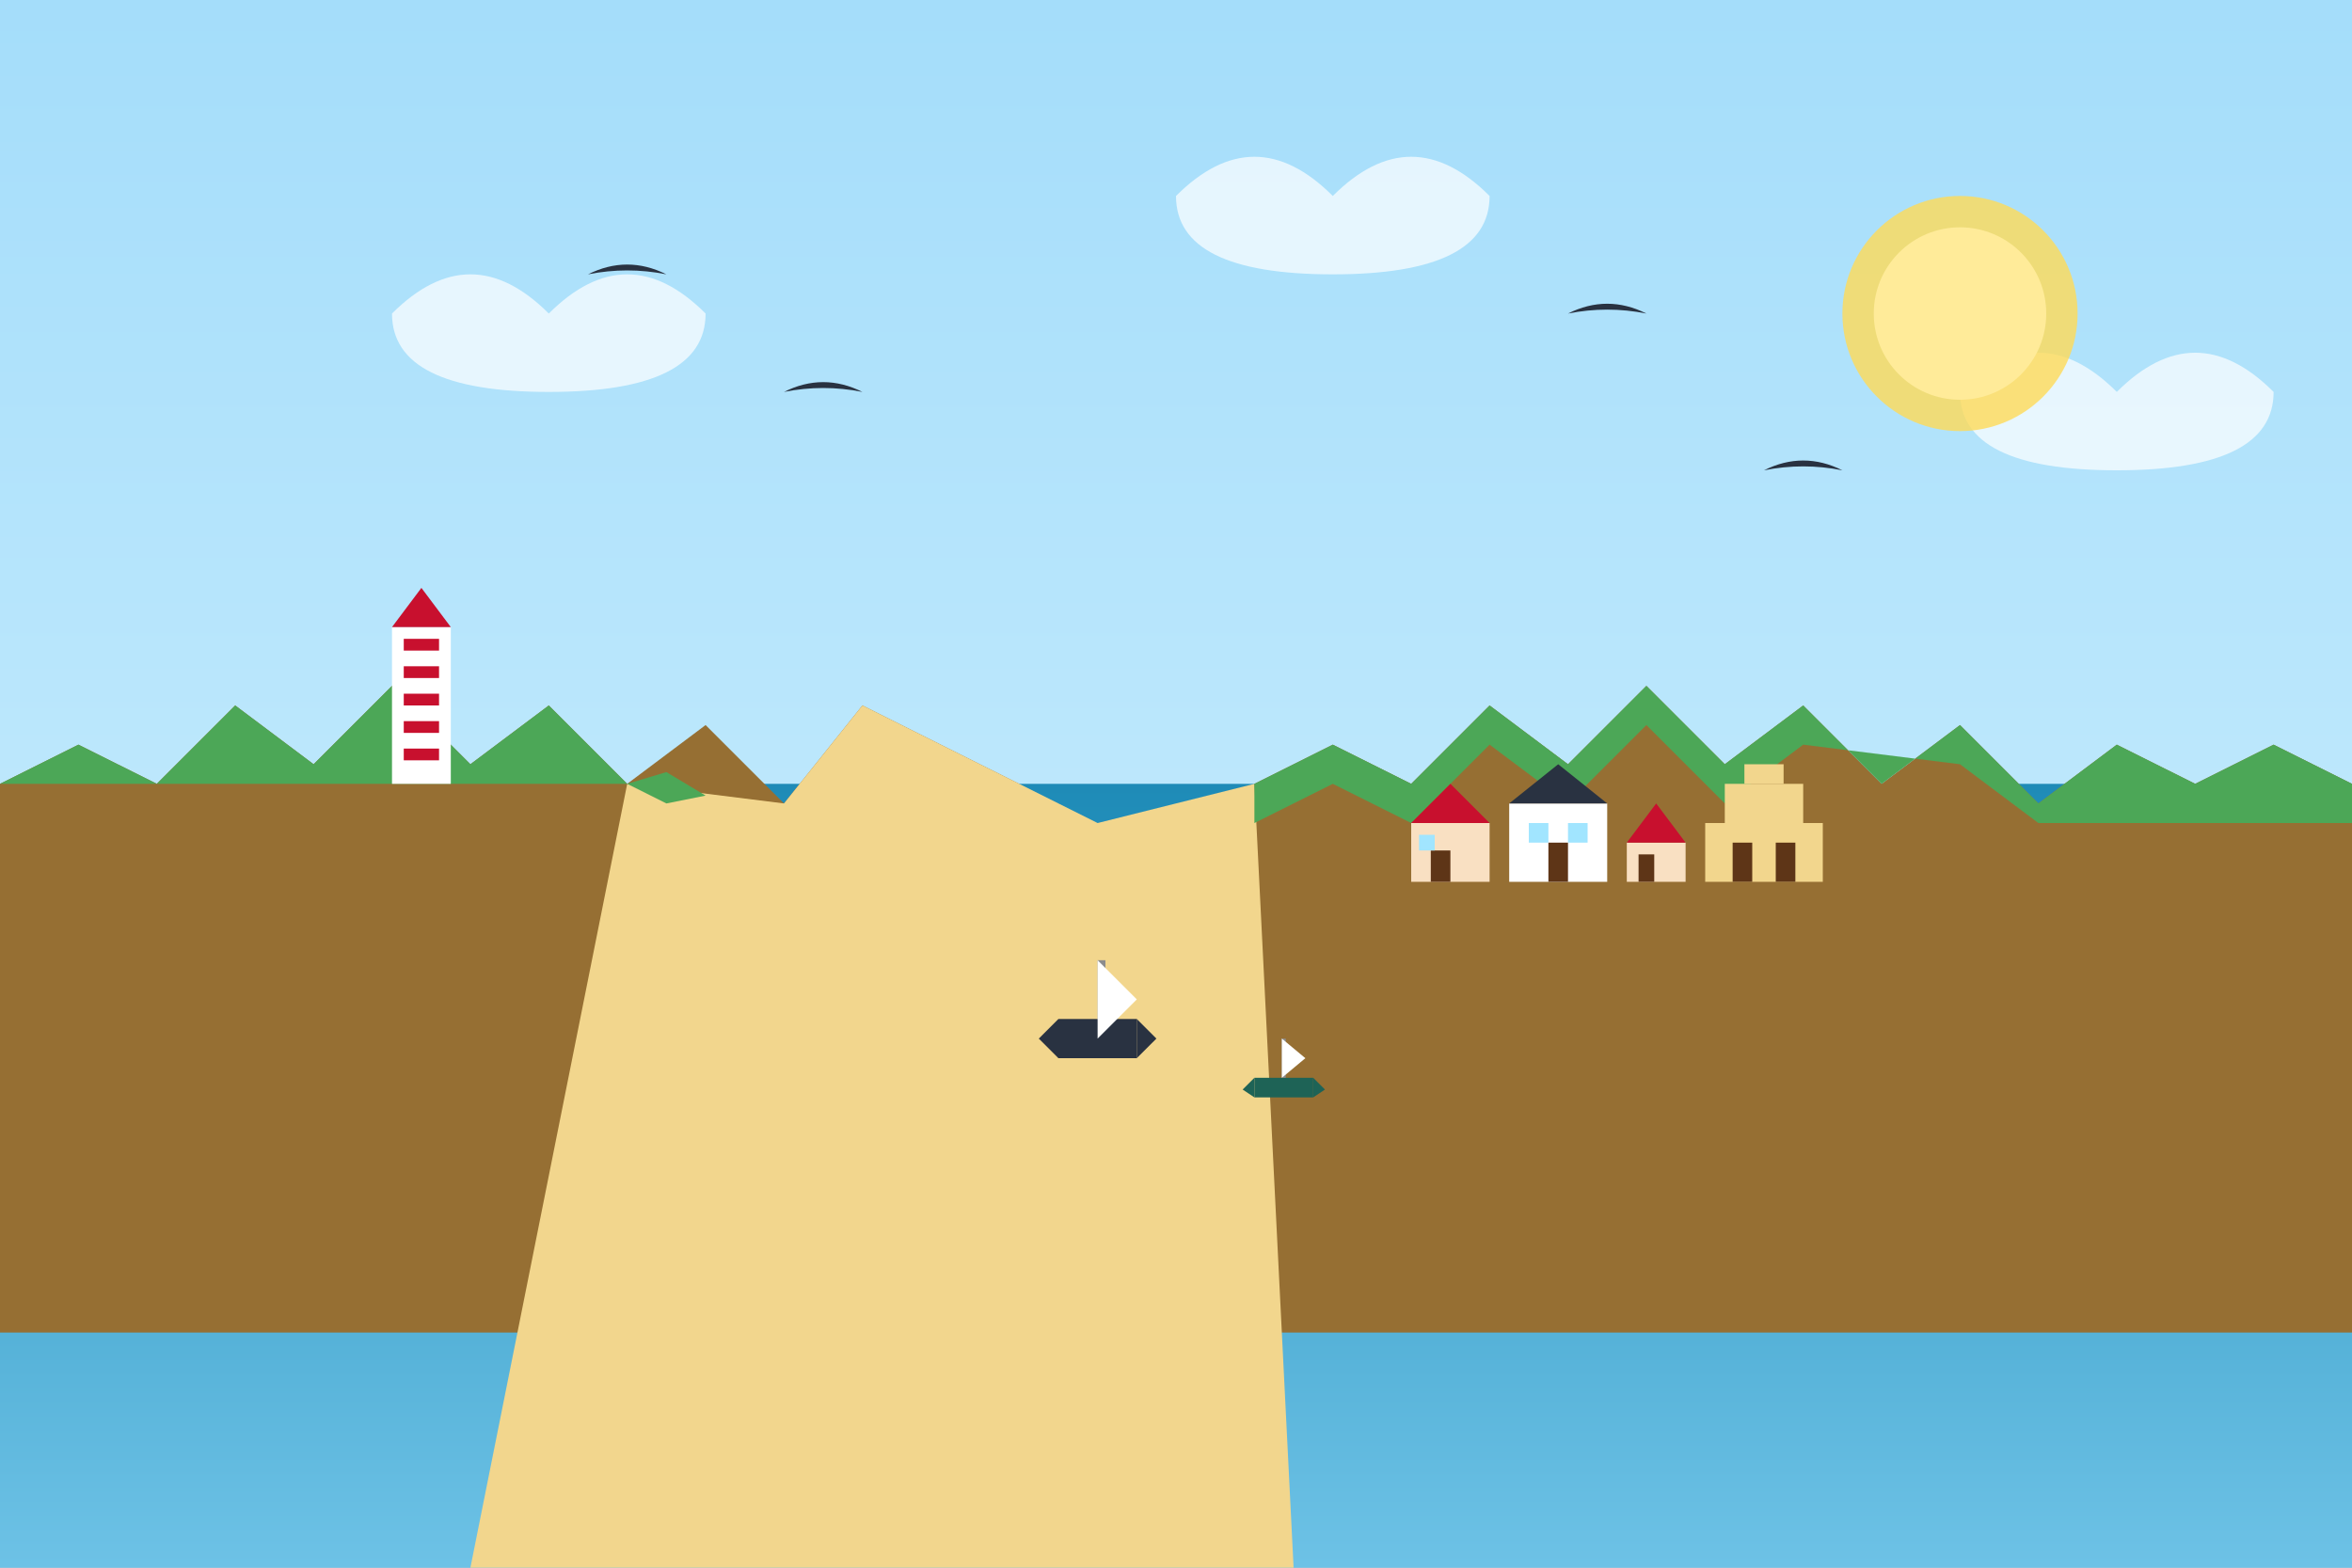 <svg xmlns="http://www.w3.org/2000/svg" width="600" height="400" viewBox="0 0 600 400">
  <rect x="0" y="0" width="600" height="400" fill="#333333" stroke="none"/>
  <!-- Sky Gradient -->
  <defs>
    <linearGradient id="sky-gradient" x1="0%" y1="0%" x2="0%" y2="100%">
      <stop offset="0%" stop-color="#a4ddfa" />
      <stop offset="100%" stop-color="#d4f2ff" />
    </linearGradient>
    
    <linearGradient id="sea-gradient" x1="0%" y1="0%" x2="0%" y2="100%">
      <stop offset="0%" stop-color="#1e8bb7" />
      <stop offset="100%" stop-color="#6dc2e6" />
    </linearGradient>
  </defs>
  
  <!-- Background -->
  <rect width="600" height="400" fill="url(#sky-gradient)" />
  
  <!-- Sea -->
  <rect x="0" y="200" width="600" height="200" fill="url(#sea-gradient)" />
  
  <!-- Waves -->
  <path d="M0,230 Q30,220 60,230 Q90,240 120,230 Q150,220 180,230 Q210,240 240,230 Q270,220 300,230 Q330,240 360,230 Q390,220 420,230 Q450,240 480,230 Q510,220 540,230 Q570,240 600,230" fill="none" stroke="white" stroke-width="2" opacity="0.5" />
  <path d="M0,250 Q30,240 60,250 Q90,260 120,250 Q150,240 180,250 Q210,260 240,250 Q270,240 300,250 Q330,260 360,250 Q390,240 420,250 Q450,260 480,250 Q510,240 540,250 Q570,260 600,250" fill="none" stroke="white" stroke-width="2" opacity="0.3" />
  
  <!-- Coastal Cliffs -->
  <path d="M0,200 L20,190 L40,200 L60,180 L80,195 L100,175 L120,195 L140,180 L160,200 L180,185 L200,205 L220,180 L240,190 L260,200 L280,340 L0,340 Z" fill="#966f33" />
  <path d="M320,200 L340,190 L360,200 L380,180 L400,195 L420,175 L440,195 L460,180 L480,200 L500,185 L520,205 L540,190 L560,200 L580,190 L600,200 L600,340 L280,340 Z" fill="#966f33" />
  
  <!-- Beach -->
  <path d="M160,200 L200,205 L220,180 L240,190 L260,200 L280,210 L320,200 L330,400 L120,400 Z" fill="#f2d68d" />
  
  <!-- Grassy Tops of Cliffs -->
  <path d="M0,200 L20,190 L40,200 L60,180 L80,195 L100,175 L120,195 L140,180 L160,200 L170,197 L180,203 L170,205 L160,200 Z" fill="#4ca757" />
  <path d="M320,200 L340,190 L360,200 L380,180 L400,195 L420,175 L440,195 L460,180 L480,200 L500,185 L520,205 L540,190 L560,200 L580,190 L600,200 L600,210 L520,210 L500,195 L460,190 L440,205 L420,185 L400,205 L380,190 L360,210 L340,200 L320,210 Z" fill="#4ca757" />
  
  <!-- Fishing Village -->
  <rect x="360" y="210" width="20" height="15" fill="#f9e0c2" />
  <polygon points="360,210 370,200 380,210" fill="#c8102e" />
  <rect x="365" y="217" width="5" height="8" fill="#5e3517" />
  <rect x="362" y="213" width="4" height="4" fill="#a1e5ff" />
  
  <rect x="385" y="205" width="25" height="20" fill="white" />
  <polygon points="385,205 397.5,195 410,205" fill="#293241" />
  <rect x="390" y="210" width="5" height="5" fill="#a1e5ff" />
  <rect x="400" y="210" width="5" height="5" fill="#a1e5ff" />
  <rect x="395" y="215" width="5" height="10" fill="#5e3517" />
  
  <rect x="415" y="215" width="15" height="10" fill="#f9e0c2" />
  <polygon points="415,215 422.5,205 430,215" fill="#c8102e" />
  <rect x="418" y="218" width="4" height="7" fill="#5e3517" />
  
  <rect x="435" y="210" width="30" height="15" fill="#f2d68d" />
  <rect x="440" y="200" width="20" height="10" fill="#f2d68d" />
  <rect x="445" y="195" width="10" height="5" fill="#f2d68d" />
  <rect x="442" y="215" width="5" height="10" fill="#5e3517" />
  <rect x="453" y="215" width="5" height="10" fill="#5e3517" />
  
  <!-- Lighthouse -->
  <rect x="100" y="160" width="15" height="40" fill="white" />
  <polygon points="100,160 107.5,150 115,160" fill="#c8102e" />
  <rect x="103" y="163" width="9" height="3" fill="#c8102e" />
  <rect x="103" y="170" width="9" height="3" fill="#c8102e" />
  <rect x="103" y="177" width="9" height="3" fill="#c8102e" />
  <rect x="103" y="184" width="9" height="3" fill="#c8102e" />
  <rect x="103" y="191" width="9" height="3" fill="#c8102e" />
  
  <!-- Fishing Boats -->
  <path d="M270,270 L290,270 L290,260 L270,260 Z" fill="#293241" />
  <path d="M290,260 L295,265 L290,270" fill="#293241" />
  <path d="M270,260 L265,265 L270,270" fill="#293241" />
  <rect x="280" y="245" width="2" height="15" fill="#8c8c8c" />
  <path d="M280,245 L290,255 L280,265" fill="#ffffff" />
  
  <path d="M320,280 L335,280 L335,275 L320,275 Z" fill="#1e6356" />
  <path d="M335,275 L338,278 L335,280" fill="#1e6356" />
  <path d="M320,275 L317,278 L320,280" fill="#1e6356" />
  <rect x="327" y="265" width="1" height="10" fill="#8c8c8c" />
  <path d="M327,265 L333,270 L327,275" fill="#ffffff" />
  
  <!-- Seagulls -->
  <path d="M150,70 Q160,65 170,70 Q160,68 150,70" fill="#293241" />
  <path d="M200,100 Q210,95 220,100 Q210,98 200,100" fill="#293241" />
  <path d="M400,80 Q410,75 420,80 Q410,78 400,80" fill="#293241" />
  <path d="M450,120 Q460,115 470,120 Q460,118 450,120" fill="#293241" />
  
  <!-- Clouds -->
  <path d="M100,80 Q120,60 140,80 Q160,60 180,80 Q180,100 140,100 Q100,100 100,80" fill="#ffffff" opacity="0.7" />
  <path d="M300,50 Q320,30 340,50 Q360,30 380,50 Q380,70 340,70 Q300,70 300,50" fill="#ffffff" opacity="0.7" />
  <path d="M500,100 Q520,80 540,100 Q560,80 580,100 Q580,120 540,120 Q500,120 500,100" fill="#ffffff" opacity="0.7" />
  
  <!-- Sun -->
  <circle cx="500" cy="80" r="30" fill="#ffdb58" opacity="0.8" />
  <circle cx="500" cy="80" r="22" fill="#ffeb99" />
</svg>